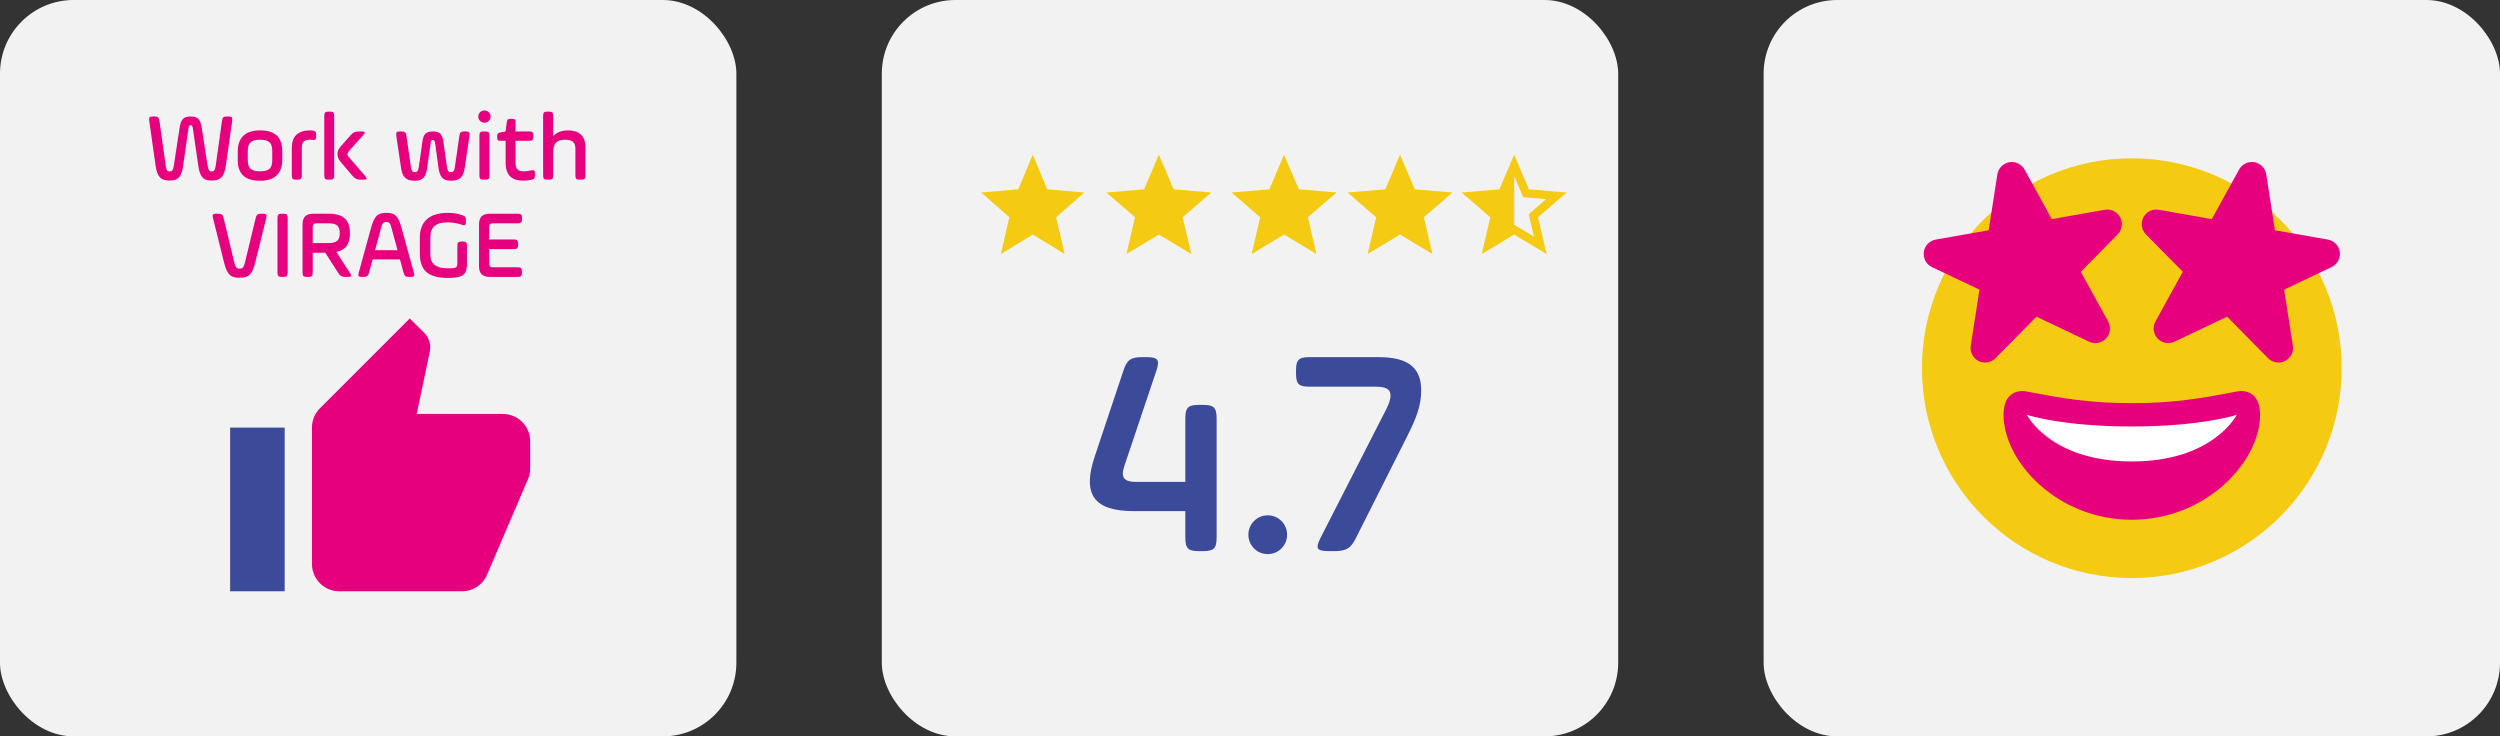 <svg width="1358" height="400" viewBox="0 0 1358 400" fill="none" xmlns="http://www.w3.org/2000/svg">
<rect x="0" y="0" width="1358" height="400" fill="#333333" stroke="none"/>
<rect x="958" width="400" height="400" rx="40" fill="#F2F2F2"/>
<path d="M1272 200C1272 262.96 1220.96 314 1158 314C1095.04 314 1044 262.96 1044 200C1044 137.04 1095.04 86 1158 86C1220.96 86 1272 137.04 1272 200Z" fill="#F5CA13"/>
<path d="M1158 218.999C1135.05 218.999 1119.83 216.326 1101 212.665C1096.7 211.836 1088.33 212.665 1088.33 225.332C1088.33 250.665 1117.43 282.332 1158 282.332C1198.56 282.332 1227.67 250.665 1227.67 225.332C1227.67 212.665 1219.3 211.829 1215 212.665C1196.17 216.326 1180.95 218.999 1158 218.999Z" fill="#E6007E"/>
<path d="M1101 225.332C1101 225.332 1120 231.665 1158 231.665C1196 231.665 1215 225.332 1215 225.332C1215 225.332 1202.33 250.665 1158 250.665C1113.67 250.665 1101 225.332 1101 225.332Z" fill="white"/>
<path d="M1143.32 113.95L1114.55 119.023L1099.73 92.088C1098.93 90.645 1097.7 89.489 1096.21 88.779C1094.72 88.069 1093.05 87.842 1091.42 88.128C1089.8 88.415 1088.3 89.201 1087.15 90.377C1085.99 91.553 1085.23 93.061 1084.97 94.691L1080.25 125.072L1051.49 130.145C1049.83 130.436 1048.31 131.246 1047.15 132.458C1045.98 133.669 1045.24 135.22 1045.01 136.885C1044.79 138.55 1045.1 140.243 1045.9 141.72C1046.7 143.196 1047.95 144.379 1049.47 145.098L1075.25 157.334L1070.51 187.81C1070.34 188.938 1070.41 190.09 1070.73 191.188C1071.04 192.285 1071.59 193.302 1072.33 194.169C1073.07 195.036 1073.99 195.732 1075.03 196.211C1076.06 196.69 1077.19 196.939 1078.33 196.942C1080.4 196.942 1082.45 196.132 1083.98 194.586L1106.22 172.033L1134.83 185.618C1136.34 186.335 1138.04 186.554 1139.69 186.244C1141.33 185.934 1142.84 185.111 1143.98 183.893C1145.13 182.675 1145.86 181.125 1146.08 179.466C1146.29 177.806 1145.97 176.122 1145.16 174.655L1130.29 147.625L1150.34 127.307C1151.51 126.109 1152.27 124.57 1152.51 122.911C1152.76 121.253 1152.47 119.56 1151.69 118.077C1150.91 116.593 1149.68 115.394 1148.17 114.653C1146.67 113.912 1144.97 113.666 1143.32 113.95ZM1172.68 113.95L1201.45 119.023L1216.27 92.088C1217.07 90.644 1218.3 89.487 1219.79 88.776C1221.28 88.066 1222.95 87.838 1224.57 88.124C1226.2 88.411 1227.69 89.198 1228.85 90.375C1230.01 91.552 1230.77 93.061 1231.02 94.691L1235.74 125.072L1264.51 130.145C1267.9 130.74 1270.52 133.463 1270.97 136.877C1271.43 140.291 1269.64 143.609 1266.52 145.091L1240.75 157.327L1245.48 187.803C1245.65 188.932 1245.58 190.084 1245.27 191.181C1244.95 192.279 1244.41 193.296 1243.66 194.162C1242.92 195.029 1242 195.726 1240.97 196.205C1239.93 196.683 1238.8 196.933 1237.66 196.936C1235.59 196.936 1233.54 196.125 1232.02 194.58L1209.78 172.027L1181.16 185.612C1179.65 186.328 1177.95 186.547 1176.31 186.237C1174.66 185.927 1173.16 185.104 1172.01 183.887C1170.86 182.669 1170.13 181.119 1169.92 179.459C1169.71 177.8 1170.03 176.116 1170.83 174.649L1185.7 147.625L1165.66 127.307C1164.48 126.111 1163.71 124.572 1163.46 122.911C1163.22 121.251 1163.5 119.554 1164.28 118.067C1165.07 116.584 1166.31 115.387 1167.81 114.648C1169.32 113.909 1171.03 113.665 1172.68 113.95V113.95Z" fill="#E6007E"/>
<rect width="400" height="400" rx="40" fill="#F2F2F2"/>
<path d="M288.001 239.682C288.001 231.458 281.332 224.864 273.182 224.864H226.357L233.47 191.004C233.618 190.263 233.692 189.448 233.692 188.633C233.692 185.595 232.432 182.78 230.432 180.78L222.578 173L173.826 221.752C171.085 224.493 169.455 228.198 169.455 232.273V306.364C169.455 310.294 171.016 314.063 173.795 316.842C176.574 319.621 180.343 321.182 184.273 321.182H250.955C257.105 321.182 262.365 317.477 264.588 312.143L286.963 259.909C287.63 258.205 288.001 256.426 288.001 254.5V239.682Z" fill="#E6007E"/>
<path d="M125 321.183H154.636V232.273H125V321.183Z" fill="#3B4A99"/>
<path d="M126.122 65.704C126.386 63.75 126.016 63.275 124.062 63.275H123.323C121.369 63.275 120.841 63.75 120.577 65.704L117.197 89.893C116.828 92.534 116.247 93.115 114.979 93.115C113.765 93.115 113.184 92.534 112.761 89.893L109.645 69.771C108.906 64.859 107.586 63.275 103.572 63.275C99.612 63.275 98.239 64.859 97.499 69.771L94.436 89.893C94.014 92.534 93.433 93.115 92.218 93.115C90.898 93.115 90.37 92.534 90 89.893L86.621 65.704C86.356 63.75 85.828 63.275 83.874 63.275H83.135C81.181 63.275 80.811 63.75 81.076 65.704L84.508 89.893C85.353 95.756 87.149 98.079 92.218 98.079C97.235 98.079 98.714 95.597 99.506 89.893L102.305 70.193C102.569 68.45 102.78 68.028 103.572 68.028C104.417 68.028 104.576 68.45 104.84 70.193L107.692 89.893C108.536 95.597 109.962 98.079 114.979 98.079C120.049 98.079 121.844 95.756 122.689 89.893L126.122 65.704Z" fill="#E6007E"/>
<path d="M147.895 86.777C147.895 90.897 146.681 93.062 141.294 93.062C135.855 93.062 134.587 90.897 134.587 86.777V82.235C134.587 78.115 135.855 75.897 141.294 75.897C146.681 75.897 147.895 78.115 147.895 82.235V86.777ZM141.294 98.185C149.532 98.185 153.335 93.96 153.335 86.777V82.235C153.335 74.841 149.849 70.827 141.294 70.827C133.003 70.827 129.148 74.999 129.148 82.235V86.777C129.148 94.171 132.686 98.185 141.294 98.185Z" fill="#E6007E"/>
<path d="M163.944 80.545C163.944 77.534 164.789 75.897 168.486 75.897C168.855 75.897 169.119 75.897 169.542 75.95C171.337 76.214 171.76 75.897 171.76 74.102V73.362C171.76 71.567 171.337 71.091 169.542 70.88C169.119 70.827 168.855 70.827 168.486 70.827C161.673 70.827 158.505 74.26 158.505 80.175V95.228C158.505 97.129 158.98 97.604 160.881 97.604H161.568C163.469 97.604 163.944 97.129 163.944 95.228V80.545Z" fill="#E6007E"/>
<path d="M176.155 95.228C176.155 97.129 176.63 97.604 178.531 97.604H179.165C181.066 97.604 181.541 97.129 181.541 95.228V63.01C181.541 61.109 181.066 60.634 179.165 60.634H178.531C176.63 60.634 176.155 61.109 176.155 63.01V95.228ZM185.449 79.119C183.759 80.968 183.337 81.971 183.337 83.608C183.337 85.193 183.759 86.513 185.449 88.467L191.364 95.386C192.948 97.182 193.899 97.604 196.275 97.604H197.173C199.549 97.604 199.761 97.182 198.176 95.386L189.727 85.615C189.199 85.034 188.723 84.4 188.723 83.767C188.723 83.08 189.199 82.446 189.78 81.865L197.12 73.626C198.704 71.831 198.493 71.408 196.117 71.408H195.219C192.842 71.408 191.892 71.831 190.308 73.626L185.449 79.119Z" fill="#E6007E"/>
<path d="M220.756 73.785C220.492 71.883 219.964 71.408 218.063 71.408H217.271C215.37 71.408 215 71.883 215.264 73.785L217.852 91.161C218.538 95.756 220.017 98.185 225.351 98.185C230.104 98.185 231.424 95.65 232.058 91.161L233.853 78.274C234.117 76.478 234.329 76.056 235.121 76.056C235.966 76.056 236.177 76.478 236.441 78.274L238.184 91.161C238.817 95.65 240.19 98.185 244.943 98.185C250.277 98.185 251.756 95.65 252.442 91.161L255.03 73.785C255.294 71.883 254.924 71.408 253.023 71.408H252.231C250.33 71.408 249.802 71.883 249.538 73.785L247.056 90.897C246.739 92.957 246.158 93.485 244.943 93.485C243.676 93.485 243.148 92.957 242.831 90.897L240.771 76.584C240.19 72.57 238.553 71.408 235.121 71.408C231.424 71.408 230.051 72.887 229.523 76.584L227.463 90.897C227.146 92.957 226.566 93.485 225.351 93.485C224.083 93.485 223.555 92.957 223.239 90.897L220.756 73.785Z" fill="#E6007E"/>
<path d="M260.424 95.228C260.424 97.129 260.9 97.604 262.801 97.604H263.487C265.388 97.604 265.864 97.129 265.864 95.228V73.785C265.864 71.883 265.388 71.408 263.487 71.408H262.801C260.9 71.408 260.424 71.883 260.424 73.785V95.228ZM259.791 63.327C259.791 65.176 261.322 66.655 263.17 66.655C265.019 66.655 266.497 65.176 266.497 63.327C266.497 61.532 265.019 60 263.17 60C261.322 60 259.791 61.479 259.791 63.327Z" fill="#E6007E"/>
<path d="M270.057 74.63C270.057 76.109 270.426 76.478 271.905 76.478H274.651V88.414C274.651 95.756 278.665 98.132 284.157 98.132C286.164 98.132 287.642 97.868 288.434 97.71C290.177 97.34 290.6 96.865 290.6 95.069V94.435C290.6 92.64 290.177 92.217 288.434 92.587C287.801 92.745 286.058 93.062 284.157 93.062C281.675 93.062 280.038 91.953 280.038 88.467V76.478H287.431C289.227 76.478 289.649 76.056 289.649 74.26V73.626C289.649 71.831 289.227 71.408 287.431 71.408H280.038V66.443C280.038 64.912 279.668 64.542 278.137 64.542H277.45C275.919 64.542 275.496 64.912 275.285 66.443L274.651 71.408L271.852 71.936C270.426 72.2 270.057 72.623 270.057 74.102V74.63Z" fill="#E6007E"/>
<path d="M295.028 95.228C295.028 97.129 295.503 97.604 297.404 97.604H298.091C299.992 97.604 300.467 97.129 300.467 95.228V82.552C300.467 77.534 302.896 75.897 306.963 75.897C310.871 75.897 312.561 77.323 312.561 80.809V95.228C312.561 97.129 313.036 97.604 314.937 97.604H315.624C317.525 97.604 318 97.129 318 95.228V79.964C318 73.309 313.934 70.827 308.653 70.827C304.798 70.827 301.999 72.095 300.467 74.102V63.01C300.467 61.109 299.992 60.634 298.091 60.634H297.404C295.503 60.634 295.028 61.109 295.028 63.01V95.228Z" fill="#E6007E"/>
<path d="M144.641 118.466C145.116 116.565 144.746 116.089 142.792 116.089H141.895C139.941 116.089 139.36 116.565 138.884 118.466L133.181 142.127C132.442 145.138 131.914 145.93 130.171 145.93C128.428 145.93 127.9 145.138 127.161 142.127L121.457 118.466C120.982 116.565 120.401 116.089 118.447 116.089H117.549C115.595 116.089 115.226 116.565 115.701 118.466L121.563 142.021C123.147 148.359 124.573 150.894 130.171 150.894C135.769 150.894 137.195 148.359 138.779 142.021L144.641 118.466Z" fill="#E6007E"/>
<path d="M150.724 147.99C150.724 149.944 151.199 150.419 153.153 150.419H153.839C155.793 150.419 156.269 149.944 156.269 147.99V118.519C156.269 116.565 155.793 116.089 153.839 116.089H153.153C151.199 116.089 150.724 116.565 150.724 118.519V147.99Z" fill="#E6007E"/>
<path d="M190.101 126.705C190.101 120.209 187.197 116.089 178.694 116.089H170.35C166.126 116.089 164.33 117.885 164.33 122.11V147.99C164.33 149.944 164.805 150.419 166.759 150.419H167.446C169.4 150.419 169.875 149.944 169.875 147.99V137.268H176.687L183.606 148.095C184.767 149.944 185.612 150.419 187.83 150.419H188.728C190.946 150.419 191.157 149.944 189.995 148.095L182.708 136.846C188.2 135.684 190.101 132.039 190.101 126.705ZM178.694 121.318C183.341 121.318 184.556 123.167 184.556 126.705C184.556 130.033 183.341 132.039 178.694 132.039H169.875V123.325C169.875 121.899 170.509 121.318 171.935 121.318H178.694Z" fill="#E6007E"/>
<path d="M218.31 124.487C216.567 118.149 215.3 115.614 209.861 115.614C204.421 115.614 203.101 118.149 201.358 124.487L194.863 148.095C194.335 149.944 194.704 150.419 196.658 150.419H197.397C199.351 150.419 199.932 149.944 200.46 148.095L202.414 140.912H217.254L219.208 148.095C219.736 149.944 220.317 150.419 222.271 150.419H223.01C224.964 150.419 225.334 149.944 224.806 148.095L218.31 124.487ZM206.85 124.381C207.643 121.371 208.118 120.579 209.861 120.579C211.603 120.579 212.026 121.371 212.818 124.381L215.934 135.895H203.735L206.85 124.381Z" fill="#E6007E"/>
<path d="M248.433 143.183C248.433 144.609 248.01 145.402 246.584 145.613C246.003 145.719 245 145.771 243.68 145.771C235.758 145.771 233.752 142.655 233.752 137.955V129.504C233.752 123.325 236.339 120.79 243.521 120.79C246.531 120.79 249.542 121.582 250.967 122.11C252.657 122.744 253.08 122.163 253.08 120.367V119.575C253.08 117.779 252.763 117.568 251.02 116.882C250.017 116.512 247.482 115.614 243.469 115.614C232.537 115.614 228.048 120.948 228.048 129.135V137.585C228.048 147.25 232.801 151 243.733 151C245.687 151 247.271 150.789 248.221 150.63C252.552 149.891 253.661 147.673 253.661 143.236V133.571C253.661 131.67 253.185 131.194 251.284 131.194H250.809C248.908 131.194 248.433 131.67 248.433 133.571V143.183Z" fill="#E6007E"/>
<path d="M265.747 135.314H279.055C280.956 135.314 281.432 134.839 281.432 132.937V132.462C281.432 130.561 280.956 130.085 279.055 130.085H265.747V123.325C265.747 121.899 266.381 121.318 267.807 121.318H281.168C283.069 121.318 283.544 120.843 283.544 118.941V118.466C283.544 116.565 283.069 116.089 281.168 116.089H266.222C261.998 116.089 260.202 117.885 260.202 122.11V144.398C260.202 148.623 261.998 150.419 266.222 150.419H281.168C283.069 150.419 283.544 149.944 283.544 148.042V147.567C283.544 145.666 283.069 145.19 281.168 145.19H267.807C266.381 145.19 265.747 144.609 265.747 143.183V135.314Z" fill="#E6007E"/>
<rect x="479" width="400" height="400" rx="40" fill="#F2F2F2"/>
<path d="M760.5 127.399L778.113 138L773.439 118.02L789 104.577L768.508 102.815L760.5 84L752.491 102.815L732 104.577L747.532 118.02L742.887 138L760.5 127.399Z" fill="#F5CA13"/>
<path d="M697.5 127.399L715.113 138L710.439 118.02L726 104.577L705.508 102.815L697.5 84L689.491 102.815L669 104.577L684.532 118.02L679.887 138L697.5 127.399Z" fill="#F5CA13"/>
<path d="M629.5 127.399L647.113 138L642.439 118.02L658 104.577L637.508 102.815L629.5 84L621.491 102.815L601 104.577L616.532 118.02L611.887 138L629.5 127.399Z" fill="#F5CA13"/>
<path d="M561 127.399L578.304 138L573.712 118.02L589 104.577L568.868 102.815L561 84L553.132 102.815L533 104.577L548.26 118.02L543.696 138L561 127.399Z" fill="#F5CA13"/>
<path d="M822.5 122.084V95.653L827.373 107.106L839.856 108.158L830.395 116.372L833.216 128.536L822.5 122.084ZM851 104.577L830.508 102.843L822.5 84L814.491 102.843L794 104.577L809.532 118.02L804.887 138L822.5 127.399L840.113 138L835.439 118.02L851 104.577Z" fill="#F5CA13"/>
<path d="M594.649 247.986C587.687 268.738 594.325 277.655 616.021 277.655H643.87V291.921C643.87 297.92 645.327 299.379 651.318 299.379H653.423C659.414 299.379 660.871 297.92 660.871 291.921V227.397C660.871 221.398 659.414 219.939 653.423 219.939H651.318C645.327 219.939 643.87 221.398 643.87 227.397V261.767H616.993C610.516 261.767 608.735 259.335 610.678 253.336L628.165 201.295C630.108 195.459 628.974 194 622.822 194H620.393C614.24 194 612.135 195.459 610.193 201.458L594.649 247.986Z" fill="#3B4A99"/>
<path d="M678.112 290.462C678.112 296.298 682.807 301 688.636 301C694.465 301 699.16 296.298 699.16 290.462C699.16 284.626 694.465 279.924 688.636 279.924C682.807 279.924 678.112 284.626 678.112 290.462Z" fill="#3B4A99"/>
<path d="M724.56 299.379C731.36 299.379 733.789 297.92 736.703 291.921L764.552 236.638C769.248 227.397 772 220.264 772 212.158C772 199.512 764.714 194 748.847 194H711.283C705.454 194 703.997 195.459 703.997 201.295V202.755C703.997 208.591 705.454 210.05 711.283 210.05H747.389C753.218 210.05 755.323 211.671 755.323 214.752C755.323 217.183 754.352 219.615 753.056 222.209L717.436 291.921C714.36 297.92 715.169 299.379 721.969 299.379H724.56Z" fill="#3B4A99"/>
</svg>
